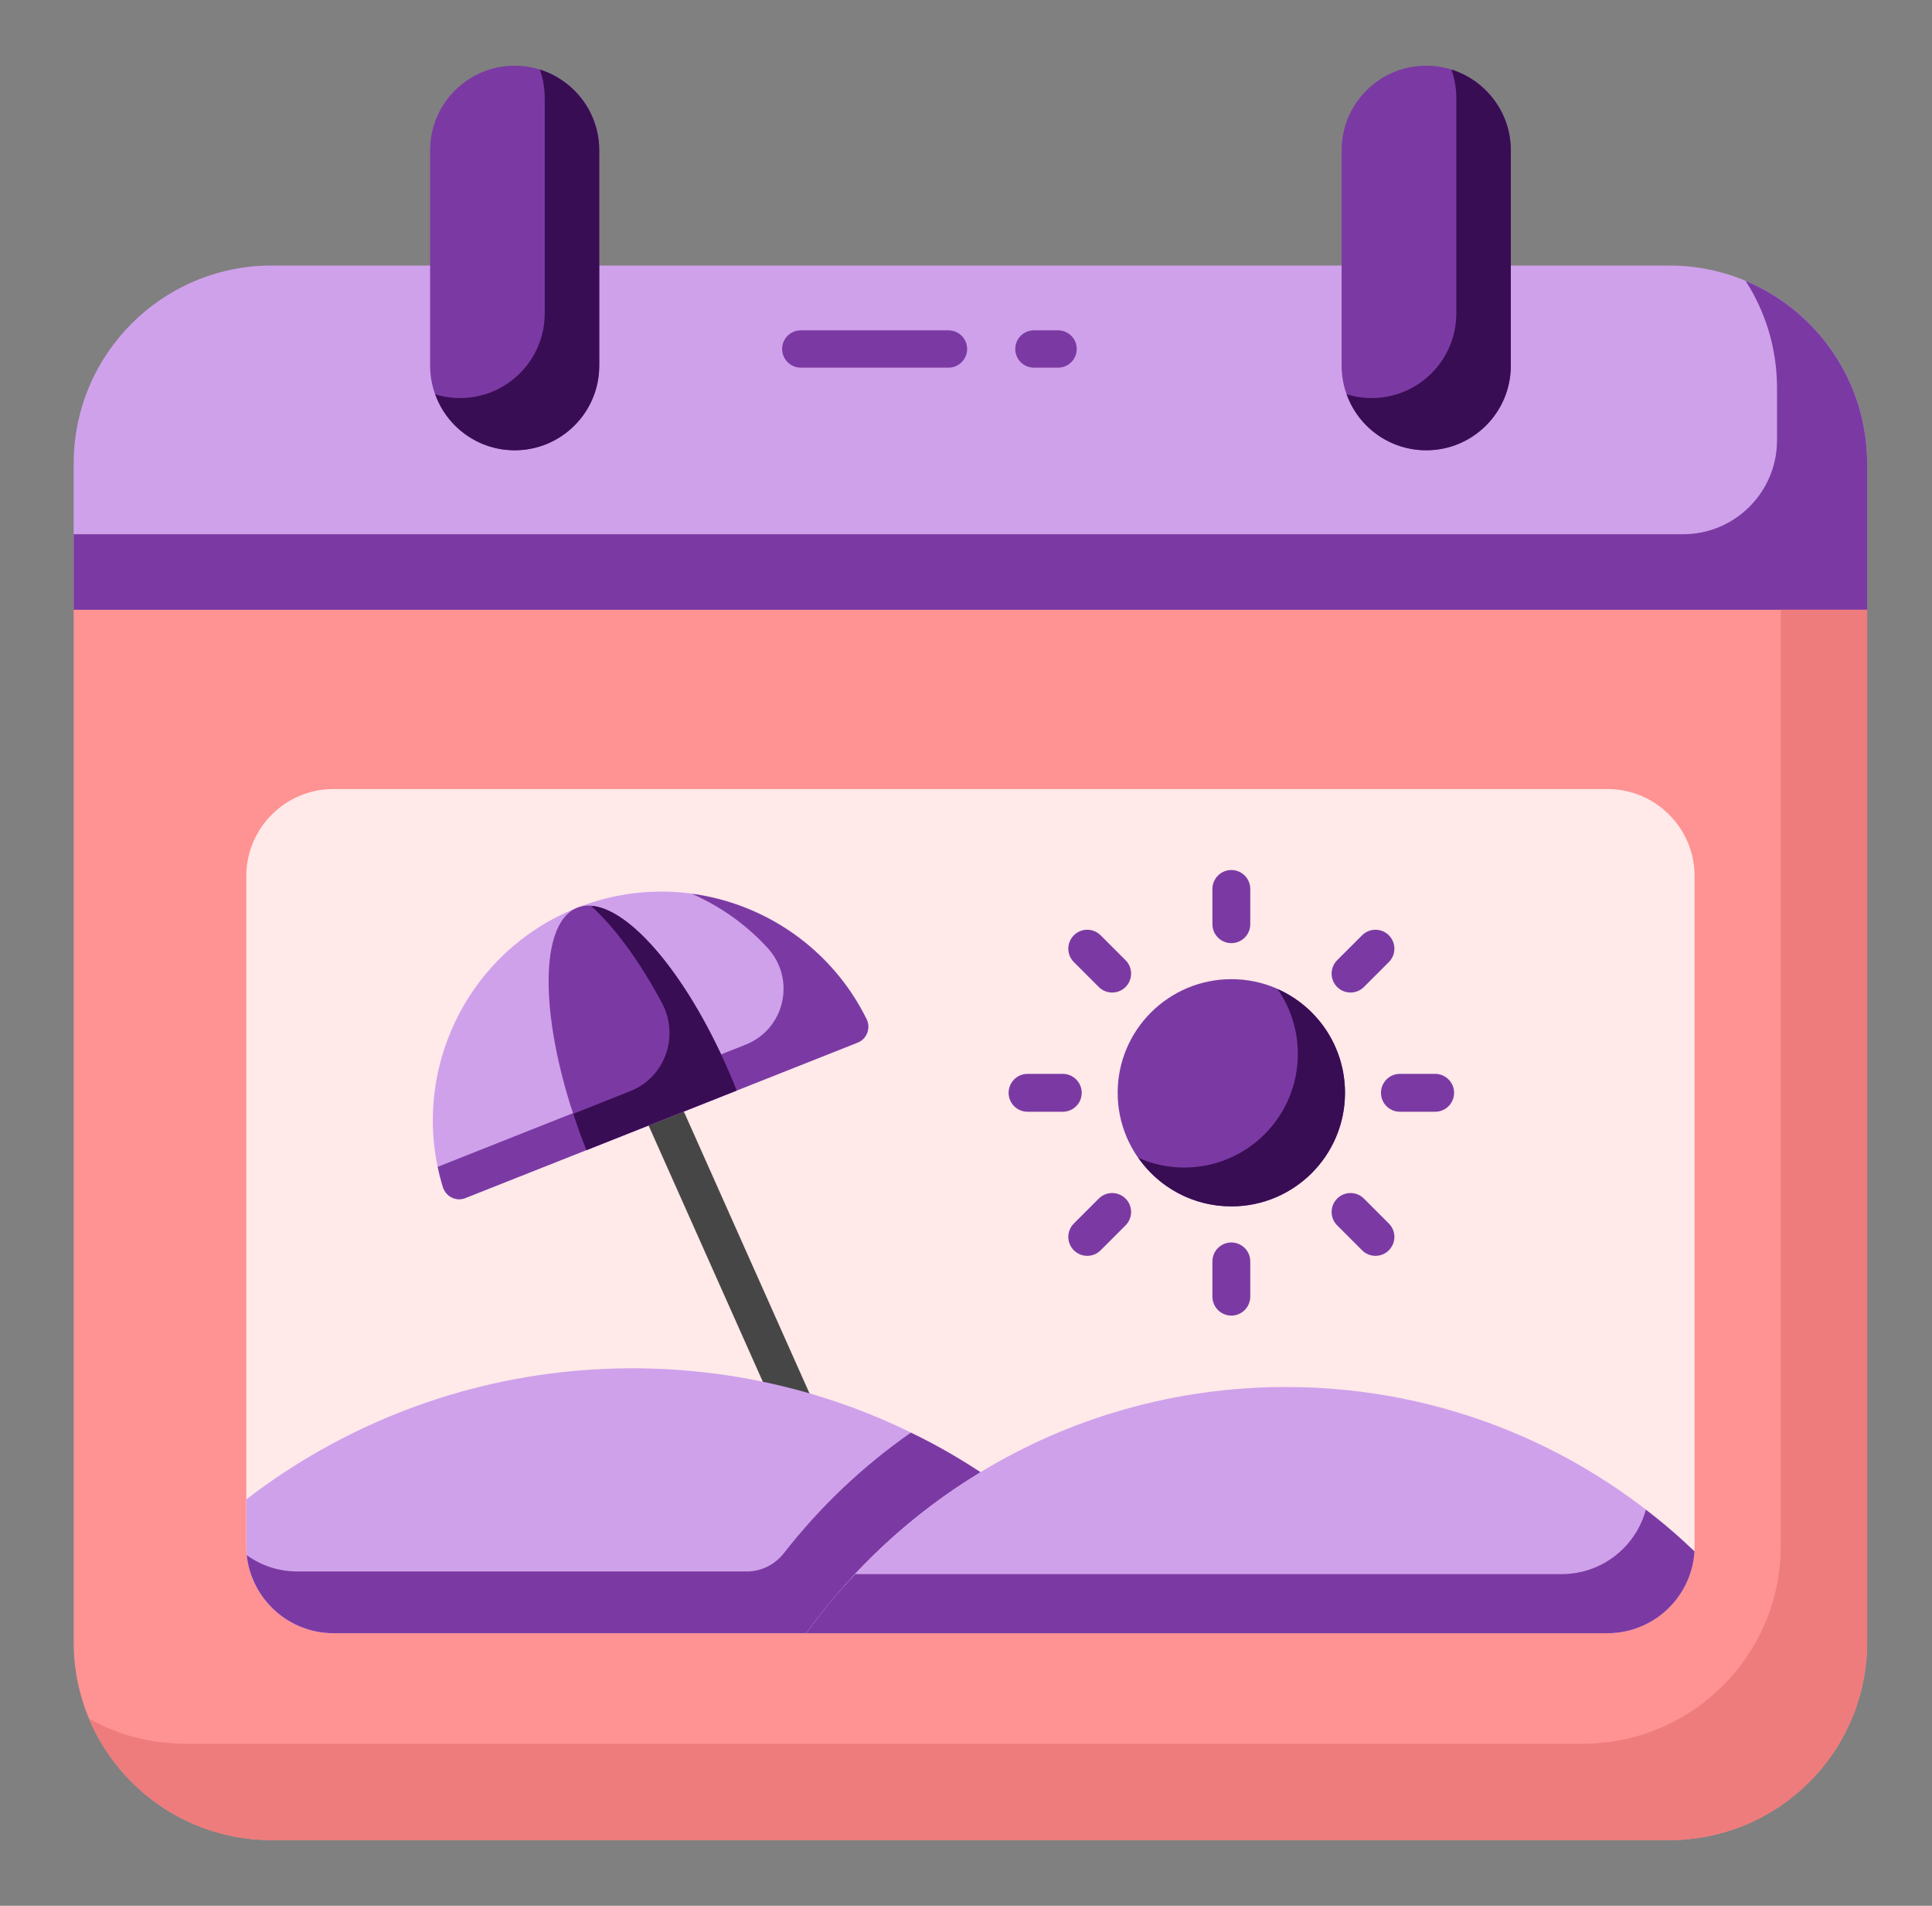 <svg width="73" height="72" viewBox="0 0 73 72" fill="none" xmlns="http://www.w3.org/2000/svg">
<rect x="0" y="0" width="73" height="72" fill="#808080" stroke="none"/>
<path d="M70.549 23.035V62.043C70.549 66.171 67.201 69.518 63.066 69.518H10.267C6.139 69.518 2.784 66.171 2.784 62.043V23.035H70.549Z" fill="#FF9292"/>
<path d="M64.03 58.406C64.03 60.225 62.555 61.7 60.736 61.7H12.599C10.78 61.7 9.306 60.225 9.306 58.406V33.102C9.306 31.283 10.78 29.809 12.599 29.809H60.736C62.555 29.809 64.03 31.283 64.03 33.102V58.406Z" fill="#FFE9E9"/>
<path d="M30.288 54.444C30.014 54.444 29.753 54.286 29.634 54.02L23.425 40.093C23.264 39.732 23.427 39.309 23.787 39.148C24.15 38.987 24.571 39.15 24.732 39.51L30.941 53.437C31.102 53.798 30.939 54.221 30.579 54.382C30.484 54.424 30.385 54.444 30.288 54.444Z" fill="#474646"/>
<path d="M17.585 45.263C17.233 45.402 16.841 45.205 16.731 44.843C15.428 40.58 17.599 35.962 21.81 34.293C26.026 32.623 30.771 34.502 32.741 38.499C32.908 38.839 32.758 39.251 32.406 39.391L17.585 45.263Z" fill="#CFA1EB"/>
<path d="M32.407 39.388L17.585 45.261C17.234 45.404 16.841 45.204 16.733 44.839C16.655 44.589 16.59 44.331 16.54 44.081L28.176 39.465C29.656 38.877 30.081 36.995 29.008 35.818C28.333 35.078 27.406 34.325 26.14 33.766C28.916 34.138 31.434 35.854 32.743 38.501C32.907 38.837 32.757 39.252 32.407 39.388Z" fill="#7B3AA3"/>
<path d="M22.154 43.452C20.396 39.015 20.244 34.913 21.812 34.292C23.381 33.67 26.079 36.764 27.837 41.201L22.154 43.452Z" fill="#7B3AA3"/>
<path d="M27.836 41.197L22.156 43.451C21.97 42.986 21.805 42.528 21.662 42.077L23.816 41.221C25.134 40.697 25.68 39.142 25.012 37.892C24.16 36.299 23.216 35.018 22.328 34.223C23.923 34.323 26.255 37.213 27.836 41.197Z" fill="#390D54"/>
<path d="M70.549 17.514V23.036H2.784V17.514C2.784 13.379 6.139 10.031 10.267 10.031H63.066C67.201 10.031 70.549 13.379 70.549 17.514Z" fill="#CFA1EB"/>
<path d="M70.549 17.514V23.037H2.784V20.183H63.593C65.554 20.183 67.144 18.593 67.144 16.631V14.66C67.144 13.165 66.708 11.777 65.957 10.611C68.653 11.742 70.549 14.403 70.549 17.514Z" fill="#7B3AA3"/>
<path d="M70.549 23.035V62.043C70.549 66.171 67.201 69.518 63.066 69.518H10.267C7.162 69.518 4.494 67.623 3.364 64.933C4.437 65.534 5.681 65.877 7.005 65.877H59.804C63.939 65.877 67.287 62.529 67.287 58.402V23.035H70.549Z" fill="#EE7C7C"/>
<path d="M37.049 55.621C34.46 57.187 32.228 59.255 30.468 61.701H12.599C10.782 61.701 9.308 60.227 9.308 58.403V56.644C13.35 53.539 18.407 51.693 23.894 51.693C28.751 51.693 33.272 53.138 37.049 55.621Z" fill="#CFA1EB"/>
<path d="M37.049 55.62C34.46 57.187 32.228 59.254 30.468 61.7H12.599C10.903 61.7 9.501 60.413 9.323 58.753C9.859 59.14 10.517 59.368 11.232 59.368H28.228C28.778 59.368 29.287 59.103 29.626 58.669C30.989 56.922 32.602 55.39 34.417 54.125C35.325 54.561 36.205 55.062 37.049 55.62Z" fill="#7B3AA3"/>
<path d="M64.025 58.61C63.918 60.341 62.48 61.7 60.734 61.7H30.468C32.228 59.253 34.46 57.186 37.049 55.619C40.411 53.574 44.367 52.4 48.588 52.4C54.583 52.4 60.019 54.768 64.025 58.61Z" fill="#CFA1EB"/>
<path d="M64.025 58.611C63.918 60.342 62.48 61.701 60.734 61.701H30.468C31.033 60.914 31.641 60.17 32.314 59.469H59.003C60.52 59.469 61.807 58.446 62.187 57.037C62.83 57.523 63.446 58.053 64.025 58.611Z" fill="#7B3AA3"/>
<path d="M22.643 5.678V13.815C22.643 15.579 21.212 17.01 19.447 17.01C17.683 17.01 16.252 15.579 16.252 13.815V5.678C16.252 3.913 17.683 2.482 19.447 2.482C21.212 2.482 22.643 3.913 22.643 5.678Z" fill="#7B3AA3"/>
<path d="M57.083 5.678V13.815C57.083 15.579 55.653 17.01 53.888 17.01C52.123 17.01 50.692 15.579 50.692 13.815V5.678C50.692 3.913 52.123 2.482 53.888 2.482C55.653 2.482 57.083 3.913 57.083 5.678Z" fill="#7B3AA3"/>
<path d="M22.642 5.674V13.815C22.642 15.582 21.212 17.012 19.445 17.012C18.565 17.012 17.771 16.655 17.191 16.075C16.862 15.746 16.605 15.346 16.447 14.895C16.741 14.988 17.055 15.038 17.384 15.038C19.151 15.038 20.582 13.607 20.582 11.841V3.7C20.582 3.321 20.518 2.963 20.396 2.627C20.897 2.784 21.34 3.056 21.705 3.421C22.285 4 22.642 4.794 22.642 5.674Z" fill="#390D54"/>
<path d="M57.086 5.674V13.815C57.086 15.582 55.656 17.012 53.889 17.012C53.009 17.012 52.208 16.655 51.628 16.075C51.299 15.746 51.042 15.346 50.884 14.895C51.185 14.988 51.499 15.038 51.828 15.038C53.595 15.038 55.026 13.607 55.026 11.841V3.7C55.026 3.321 54.962 2.963 54.84 2.627C55.341 2.784 55.784 3.056 56.149 3.421C56.729 4 57.086 4.794 57.086 5.674Z" fill="#390D54"/>
<path d="M50.821 41.284C50.821 43.655 48.9 45.576 46.529 45.576C44.158 45.576 42.231 43.655 42.231 41.284C42.231 38.913 44.158 36.992 46.529 36.992C48.9 36.992 50.821 38.913 50.821 41.284Z" fill="#7B3AA3"/>
<path d="M50.82 41.284C50.82 43.654 48.898 45.576 46.528 45.576C45.07 45.576 43.785 44.855 43.007 43.737C43.537 43.977 44.125 44.109 44.747 44.109C47.116 44.109 49.038 42.187 49.038 39.818C49.038 38.906 48.757 38.061 48.268 37.365C49.776 38.028 50.82 39.536 50.82 41.284Z" fill="#390D54"/>
<path d="M46.526 35.631C46.131 35.631 45.811 35.311 45.811 34.916V33.584C45.811 33.189 46.131 32.869 46.526 32.869C46.921 32.869 47.241 33.189 47.241 33.584V34.916C47.241 35.311 46.921 35.631 46.526 35.631Z" fill="#7B3AA3"/>
<path d="M42.023 37.497C41.84 37.497 41.657 37.428 41.517 37.288L40.575 36.346C40.296 36.067 40.296 35.614 40.575 35.335C40.855 35.055 41.308 35.055 41.587 35.335L42.529 36.276C42.808 36.556 42.808 37.008 42.529 37.288C42.389 37.428 42.206 37.497 42.023 37.497Z" fill="#7B3AA3"/>
<path d="M40.157 42.001H38.825C38.43 42.001 38.11 41.681 38.11 41.286C38.11 40.891 38.43 40.57 38.825 40.57H40.157C40.552 40.57 40.872 40.891 40.872 41.286C40.872 41.681 40.552 42.001 40.157 42.001Z" fill="#7B3AA3"/>
<path d="M41.081 47.445C40.898 47.445 40.715 47.375 40.575 47.235C40.296 46.956 40.296 46.503 40.575 46.224L41.517 45.282C41.797 45.002 42.249 45.002 42.529 45.282C42.808 45.561 42.808 46.014 42.529 46.293L41.587 47.235C41.447 47.375 41.264 47.445 41.081 47.445Z" fill="#7B3AA3"/>
<path d="M46.526 49.702C46.131 49.702 45.811 49.381 45.811 48.986V47.655C45.811 47.26 46.131 46.94 46.526 46.94C46.921 46.94 47.241 47.26 47.241 47.655V48.986C47.241 49.381 46.921 49.702 46.526 49.702Z" fill="#7B3AA3"/>
<path d="M51.971 47.445C51.788 47.445 51.605 47.375 51.466 47.235L50.524 46.293C50.245 46.014 50.245 45.561 50.524 45.282C50.803 45.002 51.256 45.002 51.535 45.282L52.477 46.224C52.757 46.503 52.757 46.956 52.477 47.235C52.337 47.375 52.154 47.445 51.971 47.445Z" fill="#7B3AA3"/>
<path d="M54.226 42.001H52.895C52.499 42.001 52.18 41.681 52.18 41.286C52.18 40.891 52.499 40.57 52.895 40.57H54.226C54.622 40.57 54.942 40.891 54.942 41.286C54.942 41.681 54.622 42.001 54.226 42.001Z" fill="#7B3AA3"/>
<path d="M51.03 37.497C50.847 37.497 50.664 37.428 50.524 37.288C50.245 37.008 50.245 36.556 50.524 36.276L51.466 35.335C51.745 35.055 52.198 35.055 52.477 35.335C52.757 35.614 52.757 36.067 52.477 36.346L51.535 37.288C51.396 37.428 51.213 37.497 51.03 37.497Z" fill="#7B3AA3"/>
<path d="M35.837 13.89H30.258C29.868 13.89 29.552 13.574 29.552 13.184C29.552 12.795 29.868 12.479 30.258 12.479H35.837C36.227 12.479 36.543 12.795 36.543 13.184C36.543 13.574 36.227 13.89 35.837 13.89Z" fill="#7B3AA3"/>
<path d="M39.978 13.89H39.067C38.677 13.89 38.361 13.574 38.361 13.184C38.361 12.795 38.677 12.479 39.067 12.479H39.978C40.369 12.479 40.684 12.795 40.684 13.184C40.684 13.574 40.369 13.89 39.978 13.89Z" fill="#7B3AA3"/>
</svg>

